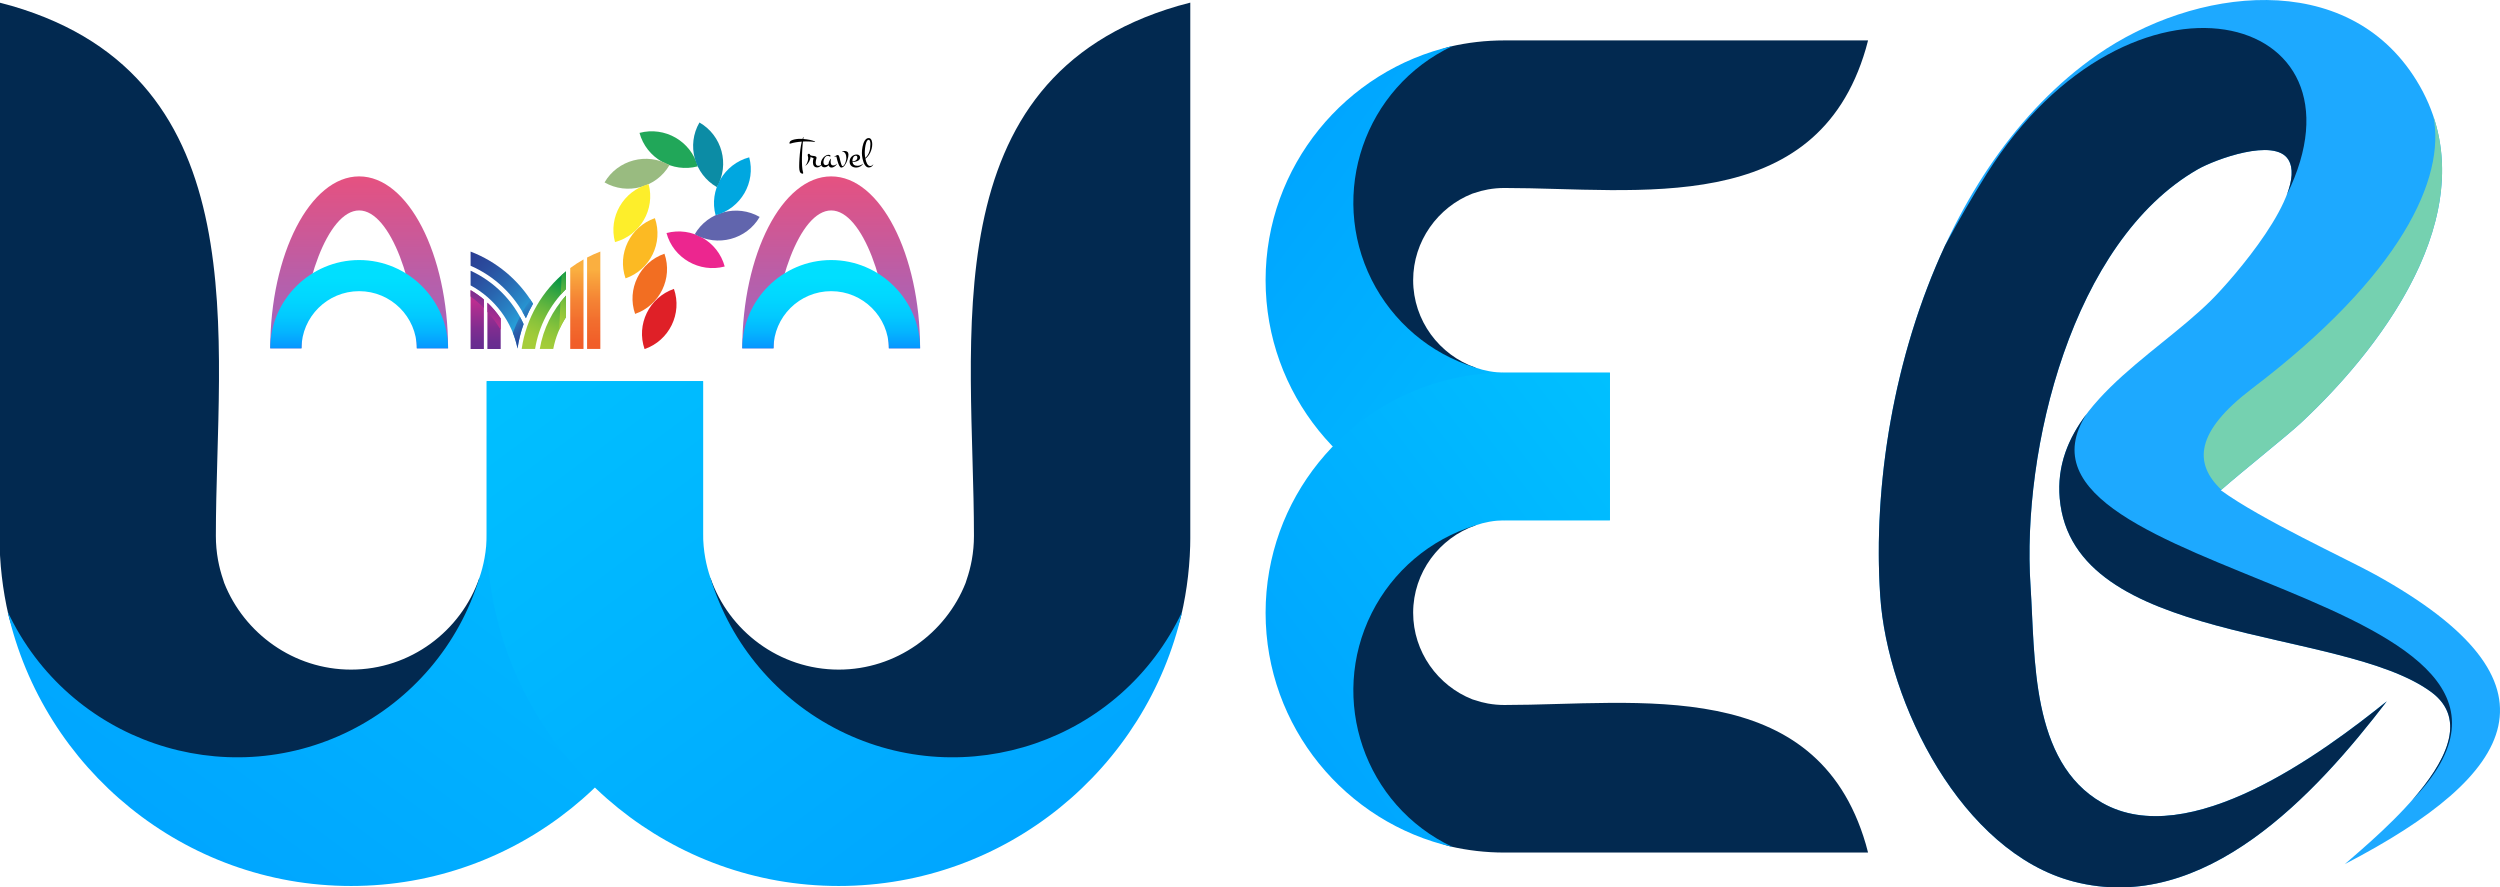 <?xml version="1.0" encoding="UTF-8" standalone="no"?> <svg xmlns:inkscape="http://www.inkscape.org/namespaces/inkscape" xmlns:sodipodi="http://sodipodi.sourceforge.net/DTD/sodipodi-0.dtd" xmlns:xlink="http://www.w3.org/1999/xlink" xmlns="http://www.w3.org/2000/svg" xmlns:svg="http://www.w3.org/2000/svg" width="935.56mm" height="332.1mm" version="1.1" viewBox="0 0 935.56 332.1" id="svg139" sodipodi:docname="7-17ink-17webra.svg" inkscape:version="1.3.2 (091e20e, 2023-11-25, custom)"><defs id="defs94"><linearGradient id="h" x1="256" x2="256" y1="503.05" y2="-98.691" gradientUnits="userSpaceOnUse" xlink:href="#w"></linearGradient><linearGradient id="w" x1="256" x2="256" y1="503.05" y2="-98.691" gradientUnits="userSpaceOnUse"><stop stop-color="#9E67C0" offset="0" id="stop1"></stop><stop stop-color="#B75FAA" offset=".323" id="stop2"></stop><stop stop-color="#F64C71" offset="1" id="stop3"></stop></linearGradient><linearGradient id="g" x1="256" x2="256" y1="515.21" y2="193.01" gradientUnits="userSpaceOnUse" xlink:href="#u"></linearGradient><linearGradient id="u" x1="256" x2="256" y1="515.21" y2="193.01" gradientUnits="userSpaceOnUse"><stop stop-color="#078CFF" offset="0" id="stop4"></stop><stop stop-color="#069CFF" offset=".06" id="stop5"></stop><stop stop-color="#04B5FF" offset=".181" id="stop6"></stop><stop stop-color="#02C9FF" offset=".316" id="stop7"></stop><stop stop-color="#01D6FF" offset=".471" id="stop8"></stop><stop stop-color="#00DFFF" offset=".662" id="stop9"></stop><stop stop-color="#00E1FF" offset="1" id="stop10"></stop></linearGradient><linearGradient id="v" x1="26.207" x2="26.207" y1="260.96" y2="455.36" gradientUnits="userSpaceOnUse"><stop stop-color="#BC2E90" offset="0" id="stop11"></stop><stop stop-color="#A32E90" offset=".213" id="stop12"></stop><stop stop-color="#812D90" offset=".543" id="stop13"></stop><stop stop-color="#6C2D90" offset=".818" id="stop14"></stop><stop stop-color="#652D90" offset="1" id="stop15"></stop></linearGradient><linearGradient id="t" x1="92.546" x2="92.546" y1="260.96" y2="455.36" gradientUnits="userSpaceOnUse"><stop stop-color="#BC2E90" offset="0" id="stop16"></stop><stop stop-color="#A32E90" offset=".213" id="stop17"></stop><stop stop-color="#812D90" offset=".543" id="stop18"></stop><stop stop-color="#6C2D90" offset=".818" id="stop19"></stop><stop stop-color="#652D90" offset="1" id="stop20"></stop></linearGradient><linearGradient id="s" x1="194.06" x2="-108.28" y1="374.53" y2="84.054" gradientUnits="userSpaceOnUse"><stop stop-color="#26A9E0" offset="0" id="stop21"></stop><stop stop-color="#2886C7" offset=".192" id="stop22"></stop><stop stop-color="#2965AF" offset=".42" id="stop23"></stop><stop stop-color="#2A4C9D" offset=".637" id="stop24"></stop><stop stop-color="#2B3D93" offset=".836" id="stop25"></stop><stop stop-color="#2B388F" offset="1" id="stop26"></stop></linearGradient><linearGradient id="r" x1="255.91" x2="-46.425" y1="310.16" y2="19.68" gradientUnits="userSpaceOnUse"><stop stop-color="#26A9E0" offset="0" id="stop27"></stop><stop stop-color="#2886C7" offset=".192" id="stop28"></stop><stop stop-color="#2965AF" offset=".42" id="stop29"></stop><stop stop-color="#2A4C9D" offset=".637" id="stop30"></stop><stop stop-color="#2B3D93" offset=".836" id="stop31"></stop><stop stop-color="#2B388F" offset="1" id="stop32"></stop></linearGradient><linearGradient id="q" x1="293.15" x2="412.74" y1="444.97" y2="190.19" gradientUnits="userSpaceOnUse"><stop stop-color="#A5CD39" offset="0" id="stop33"></stop><stop stop-color="#9DCA3A" offset=".117" id="stop34"></stop><stop stop-color="#88C33B" offset=".294" id="stop35"></stop><stop stop-color="#66B73E" offset=".511" id="stop36"></stop><stop stop-color="#37A641" offset=".755" id="stop37"></stop><stop stop-color="#009345" offset="1" id="stop38"></stop></linearGradient><linearGradient id="p" x1="236.19" x2="355.79" y1="418.24" y2="163.46" gradientUnits="userSpaceOnUse"><stop stop-color="#A5CD39" offset="0" id="stop39"></stop><stop stop-color="#9DCA3A" offset=".117" id="stop40"></stop><stop stop-color="#88C33B" offset=".294" id="stop41"></stop><stop stop-color="#66B73E" offset=".511" id="stop42"></stop><stop stop-color="#37A641" offset=".755" id="stop43"></stop><stop stop-color="#009345" offset="1" id="stop44"></stop></linearGradient><linearGradient id="o" x1="337.2" x2="458.53" y1="337.54" y2="183.28" gradientUnits="userSpaceOnUse"><stop stop-color="#A5CD39" offset="0" id="stop45"></stop><stop stop-color="#9DCA3A" offset=".117" id="stop46"></stop><stop stop-color="#88C33B" offset=".294" id="stop47"></stop><stop stop-color="#66B73E" offset=".511" id="stop48"></stop><stop stop-color="#37A641" offset=".755" id="stop49"></stop><stop stop-color="#009345" offset="1" id="stop50"></stop></linearGradient><linearGradient id="n" x1="281.47" x2="402.8" y1="293.71" y2="139.45" gradientUnits="userSpaceOnUse"><stop stop-color="#A5CD39" offset="0" id="stop51"></stop><stop stop-color="#9DCA3A" offset=".117" id="stop52"></stop><stop stop-color="#88C33B" offset=".294" id="stop53"></stop><stop stop-color="#66B73E" offset=".511" id="stop54"></stop><stop stop-color="#37A641" offset=".755" id="stop55"></stop><stop stop-color="#009345" offset="1" id="stop56"></stop></linearGradient><linearGradient id="m" x1="419.45" x2="419.45" y1="136.17" y2="488.02" gradientUnits="userSpaceOnUse"><stop stop-color="#FAAF40" offset="0" id="stop57"></stop><stop stop-color="#F9A83E" offset=".046" id="stop58"></stop><stop stop-color="#F58635" offset=".315" id="stop59"></stop><stop stop-color="#F26E2E" offset=".572" id="stop60"></stop><stop stop-color="#F15F29" offset=".806" id="stop61"></stop><stop stop-color="#F05A28" offset="1" id="stop62"></stop></linearGradient><linearGradient id="ab" x1="485.87" x2="485.87" y1="136.17" y2="488.02" gradientUnits="userSpaceOnUse"><stop stop-color="#FAAF40" offset="0" id="stop63"></stop><stop stop-color="#F9A83E" offset=".046" id="stop64"></stop><stop stop-color="#F58635" offset=".315" id="stop65"></stop><stop stop-color="#F26E2E" offset=".572" id="stop66"></stop><stop stop-color="#F15F29" offset=".806" id="stop67"></stop><stop stop-color="#F05A28" offset="1" id="stop68"></stop></linearGradient><linearGradient id="aa" x1="130.51" x2="246.64" y1="323.16" y2="442.76" gradientUnits="userSpaceOnUse"><stop stop-color="#26A9E0" offset="0" id="stop69"></stop><stop stop-color="#2886C7" offset=".192" id="stop70"></stop><stop stop-color="#2965AF" offset=".42" id="stop71"></stop><stop stop-color="#2A4C9D" offset=".637" id="stop72"></stop><stop stop-color="#2B3D93" offset=".836" id="stop73"></stop><stop stop-color="#2B388F" offset="1" id="stop74"></stop></linearGradient><linearGradient id="z" x1="196.72" x2="312.85" y1="258.88" y2="378.47" gradientUnits="userSpaceOnUse"><stop stop-color="#26A9E0" offset="0" id="stop75"></stop><stop stop-color="#2886C7" offset=".192" id="stop76"></stop><stop stop-color="#2965AF" offset=".42" id="stop77"></stop><stop stop-color="#2A4C9D" offset=".637" id="stop78"></stop><stop stop-color="#2B3D93" offset=".836" id="stop79"></stop><stop stop-color="#2B388F" offset="1" id="stop80"></stop></linearGradient><linearGradient id="y" x1="-.229" x2="56.967" y1="325.18" y2="165.72" gradientUnits="userSpaceOnUse"><stop stop-color="#BC2E90" offset="0" id="stop81"></stop><stop stop-color="#A32E90" offset=".213" id="stop82"></stop><stop stop-color="#812D90" offset=".543" id="stop83"></stop><stop stop-color="#6C2D90" offset=".818" id="stop84"></stop><stop stop-color="#652D90" offset="1" id="stop85"></stop></linearGradient><linearGradient id="x" x1="80.137" x2="137.33" y1="354.01" y2="194.55" gradientUnits="userSpaceOnUse"><stop stop-color="#BC2E90" offset="0" id="stop86"></stop><stop stop-color="#A32E90" offset=".213" id="stop87"></stop><stop stop-color="#812D90" offset=".543" id="stop88"></stop><stop stop-color="#6C2D90" offset=".818" id="stop89"></stop><stop stop-color="#652D90" offset="1" id="stop90"></stop></linearGradient><clipPath id="i"><use xlink:href="#a" id="use90"></use></clipPath><linearGradient id="ac" x1="-3605.4" x2="3845.7" y1="8987.3" y2="-1025.7" gradientUnits="userSpaceOnUse"><stop stop-color="#00f" offset="0" id="stop91"></stop><stop stop-color="#0ff" offset="1" id="stop92"></stop></linearGradient><clipPath id="j"><use xlink:href="#d" id="use92"></use></clipPath><clipPath id="l"><use xlink:href="#c" id="use93"></use></clipPath><linearGradient id="ad" x1="7605.5" x2="154.21" y1="8987.2" y2="-1025.7" gradientUnits="userSpaceOnUse"><stop stop-color="#00f" offset="0" id="stop93"></stop><stop stop-color="#0ff" offset="1" id="stop94"></stop></linearGradient><clipPath id="k"><use xlink:href="#b" id="use94"></use></clipPath><path id="a" d="m1377.3 2332.2c-148.96 7.795-249.1-27.222-364.6-115.57-31.958-55.489-100.52-127.05-115.36-191.07-11.145-48.023-17.045-98.14-17.045-149.48l6e-3 -1002.8 23.275 6.237c467.9 136.59 383.62 629.28 383.62 996.55 0 15.443 1.394 30.582 4.03 45.297 2.33 12.78 5.595 25.272 9.78 37.385l1.855 5.84c37.504 94.988 130.9 163 238.59 163.02 111.38-0.023 206.73-72.463 241.26-172.54 87.618 192.57-218.37 367.18-405.41 377.12"></path><path id="d" d="m1540.5 2242c-237.79 119.26-530.06 20.423-644.69-223.04 66.878 294.68 331.09 515.53 645.63 515.53 313.47 0 576.94-219.34 644.93-512.52 11.151-48.047 17.037-98.092 17.037-149.46v-287.43h-406.88v287.43c0 15.45-1.394 30.587-4.059 45.288-2.309 12.798-5.593 25.262-9.755 37.328-38.542 126.38-127.28 229.22-242.22 286.86"></path><path id="c" d="m2622.7 2332.2c148.96 7.795 249.1-27.222 364.6-115.57 31.956-55.489 100.52-127.05 115.36-191.07 11.145-48.023 17.045-98.14 17.045-149.48v-1002.8l-23.277 6.237c-467.9 136.59-383.62 629.28-383.62 996.55 0 15.443-1.394 30.582-4.03 45.297-2.328 12.78-5.593 25.272-9.778 37.385l-1.858 5.84c-37.502 94.988-130.9 163-238.59 163.02-111.38-0.023-206.72-72.463-241.26-172.54-87.617 192.57 218.37 367.18 405.41 377.12"></path><path id="b" d="m2459.5 2242c237.79 119.26 530.06 20.423 644.69-223.04-66.878 294.68-331.09 515.53-645.63 515.53-313.46 0-576.94-219.34-644.93-512.52-11.147-48.047-17.035-98.092-17.035-149.46v-287.43h406.88v287.43c0 15.45 1.394 30.587 4.059 45.288 2.309 12.798 5.593 25.262 9.758 37.328 38.541 126.38 127.27 229.22 242.21 286.86"></path><linearGradient id="f" x1="-3605.4" x2="3845.7" y1="8987.3" y2="-1025.7" gradientUnits="userSpaceOnUse" xlink:href="#ac"></linearGradient><linearGradient id="e" x1="7605.5" x2="154.21" y1="8987.2" y2="-1025.7" gradientUnits="userSpaceOnUse" xlink:href="#ad"></linearGradient><linearGradient inkscape:collect="always" xlink:href="#w" id="linearGradient139" gradientUnits="userSpaceOnUse" x1="256" y1="503.05" x2="256" y2="-98.691"></linearGradient><linearGradient inkscape:collect="always" xlink:href="#u" id="linearGradient140" gradientUnits="userSpaceOnUse" x1="256" y1="515.21" x2="256" y2="193.01"></linearGradient><linearGradient inkscape:collect="always" xlink:href="#ac" id="linearGradient141" gradientUnits="userSpaceOnUse" x1="-3605.4" y1="8987.3" x2="3845.7" y2="-1025.7"></linearGradient><linearGradient inkscape:collect="always" xlink:href="#ad" id="linearGradient142" gradientUnits="userSpaceOnUse" x1="7605.5" y1="8987.2" x2="154.21" y2="-1025.7"></linearGradient></defs><g clip-rule="evenodd" fill-rule="evenodd" stroke-width="0.205" id="g97" transform="translate(801.51,-52.617)"><path d="m 75.95,376.02 c 13.281,-11.613 56.345,-46.854 32.308,-64.489 -33.711,-24.734 -134.12,-17.38 -138.97,-72.389 -2.983,-33.866 34.739,-52.506 56.473,-73.958 8.375,-8.265 36.518,-40.694 29.082,-52.821 -5.127,-8.364 -27.518,-0.044 -33.877,3.596 -47.075,26.944 -66.003,104.98 -62.611,155.95 1.768,26.601 -0.116,65.782 26.783,81.123 32.413,18.491 82.742,-18.844 106.53,-37.971 -26.446,34.507 -68.146,80.217 -117.19,67.444 -41.832,-10.895 -69.698,-66.748 -72.373,-106.86 -4.685,-70.372 21.187,-160.74 81.212,-202.51 36.148,-25.153 93.399,-32.766 119.52,9.657 27.761,45.086 -10.696,97.686 -43.296,128.09 -5.044,4.702 -21.402,17.679 -29.971,25.192 15.265,11.088 47.219,25.728 57.815,31.584 73.036,40.412 53.517,74.616 -11.436,108.35 z" fill="#1da9ff" id="path94"></path><path d="m 54.277,125.5 c 34.015,-68.997 -58.445,-93.145 -112.24,-7.922 -5.304,8.403 -10.558,17.458 -15.679,26.966 -19.165,41.296 -27.004,89.67 -24.242,131.11 2.668,40.114 30.54,95.968 72.373,106.86 49.042,12.773 90.742,-32.938 117.19,-67.444 -23.783,19.126 -74.107,56.462 -106.53,37.971 -26.899,-15.347 -25.01,-54.522 -26.783,-81.123 -3.392,-50.97 15.535,-129.01 62.61,-155.95 6.359,-3.641 28.75,-11.961 33.877,-3.596 1.978,3.221 1.442,7.878 -0.569,13.132 z" fill="#022950" id="path95"></path><path d="m 109.1,96.052 c 4.696,23.176 -11.928,59.5 -67.82,101.96 -21.436,16.281 -21.866,28.104 -11.497,37.888 8.624,-7.541 24.761,-20.347 29.766,-25.01 29.452,-27.463 63.677,-73.047 49.55,-114.83 z" fill="#75d1b0" id="path96"></path><path d="M 101.01,352.23 C 176.913,273.383 -60.57,269.195 -20.6,207.45 c -6.922,9.138 -11.198,19.419 -10.116,31.706 4.845,55.009 105.25,47.655 138.97,72.389 14.033,10.298 5.193,26.601 -7.243,40.694 z" fill="#022950" id="path97"></path></g><g id="g1"><g transform="matrix(0.628,0,0,0.625,-642.49,-99.063)" id="g128"><g transform="matrix(0.207,0,0,0.207,1184.1,262.54)" id="g99"><path d="m 90,505 c 0.3,-176 74.5,-398.9 166,-398.9 91.5,0 165.7,222.9 166,398.9 h 90 C 511.7,233 397.2,7.6 256,7.6 114.8,7.6 0.3,233 0,505 Z" fill="url(#h)" id="path98" style="fill:url(#linearGradient139)"></path><path d="m 90,505 c 0.3,-91 74.5,-165.4 166,-165.4 91.5,0 165.7,74.4 166,165.4 h 90 C 511.7,366 397.2,249.6 256,249.6 114.8,249.6 0.3,366 0,505 Z" fill="url(#g)" id="path99" style="fill:url(#linearGradient140)"></path></g><g transform="matrix(0.151,0,0,0.151,1303.5,299.62)" id="g113"><path d="M 52.4,253 V 449.2 H 0 V 215.9 c 18.4,10.8 36.2,23.3 52.4,37.1 z" fill="url(#v)" id="path100" style="fill:url(#v)"></path><path d="M 118.8,328.4 V 449.2 H 66.3 V 265.7 c 19.8,18.7 37.6,39.9 52.5,62.7 z" fill="url(#t)" id="path101" style="fill:url(#t)"></path><path d="M 0,138.9 V 197 c 95.8,52.2 164.3,144.2 185.2,250.5 4.8,-33.5 12.9,-65.8 24,-96.9 C 167.9,257.6 93,181.8 0,138.9 Z" fill="url(#s)" id="path102" style="fill:url(#s)"></path><path d="m 0,63 v 56.2 c 95.1,41.6 172.5,115.6 218.2,208 8.2,-19.7 17.7,-39 28.2,-57.3 C 190,175.9 102.9,102.6 0,63 Z" fill="url(#r)" id="path103" style="fill:url(#r)"></path><path d="m 376.5,237.7 v 85.2 c -24.3,37.9 -41.6,80.6 -50.3,126.2 H 273 c 13.5,-80.6 50.5,-153.3 103.5,-211.4 z" fill="url(#q)" id="path104" style="fill:url(#q)"></path><path d="m 376.5,141.4 v 70.1 c -63.3,63.4 -107.2,145.8 -122,237.6 H 201.6 C 219.2,325.9 283.8,217.3 376.5,141.4 Z" fill="url(#p)" id="path105" style="fill:url(#p)"></path><path d="m 376.5,237.7 v 85.2 c -10.2,16.1 -19.3,33 -27,50.7 l 5.1,-109.8 c 6.9,-9.1 14.2,-17.8 21.9,-26.1 z" fill="url(#o)" id="path106" style="fill:url(#o)"></path><path d="m 376.5,141.5 v 69.9 c -7,7.1 -13.9,14.5 -20.5,22.1 l 3.4,-77.5 c 5.7,-5 11.4,-9.7 17.1,-14.5 z" fill="url(#n)" id="path107" style="fill:url(#n)"></path><path d="m 393.2,449.1 h 52.4 v -355 c -18.3,10.4 -35.6,21.8 -52.4,34.2 z" fill="url(#m)" id="path108" style="fill:url(#m)"></path><path d="M 459.7,86.6 V 449.1 H 512 V 62.9 c -18,6.9 -35.3,14.8 -52.3,23.7 z" fill="url(#ab)" id="path109" style="fill:url(#ab)"></path><path d="m 185.2,447.5 c 4.8,-33.5 12.9,-65.8 24,-96.9 -4.5,-10.1 -9.4,-19.9 -14.7,-29.5 -9.7,19.1 -19,40.2 -27.7,63.9 8,20 14.2,40.9 18.4,62.5 z" fill="url(#aa)" id="path110" style="fill:url(#aa)"></path><path d="m 204.6,302 c 4.8,8.3 9.4,16.6 13.6,25.2 8.2,-19.7 17.7,-39 28.2,-57.3 -3.6,-5.9 -7.3,-11.7 -11.1,-17.5 -10.2,14.9 -20.6,31.2 -30.7,49.6 z" fill="url(#z)" id="path111" style="fill:url(#z)"></path><path d="m 0,215.9 v 25.2 C 19.2,255 36.7,270.7 52.4,287 V 253 C 36.2,239.2 18.4,226.7 0,215.9 Z" fill="url(#y)" id="path112" style="fill:url(#y)"></path><path d="M 118.8,328.4 C 104,305.6 86.2,284.4 66.4,265.7 v 36.4 c 21.7,24.4 39.4,49.3 52.4,71 z" fill="url(#x)" id="path113" style="fill:url(#x)"></path></g><g transform="matrix(0.265,0,0,0.265,1361.7,231.84)" clip-rule="evenodd" fill-rule="evenodd" id="g123"><path d="M 160.2,23.5 C 217,8.3 275.9,42.3 291.1,99.1 234.4,114.3 175.5,80.3 160.2,23.5 Z" fill="#21a759" id="path114"></path><path d="m 220.9,249.8 c 56.8,-15.2 115.7,18.8 130.9,75.6 C 295,340.5 236.1,306.5 220.9,249.8 Z" fill="#ec268f" id="path115"></path><path d="m 81.6,135.4 c 29.4,-50.9 95.1,-68.5 146,-39.1 -29.4,50.9 -95.1,68.5 -146,39.1 z" fill="#99bb80" id="path116"></path><path d="m 284.4,252.5 c 29.4,-50.9 95.1,-68.5 146,-39.1 -29.4,50.9 -95.1,68.5 -146,39.1 z" fill="#6165ad" id="path117"></path><path d="M 105.1,270.2 C 89.9,213.4 123.9,154.5 180.7,139.3 195.9,196.1 161.9,255 105.1,270.2 Z" fill="#fdee2b" id="path118"></path><path d="M 331.3,209.6 C 316.1,152.8 350.1,93.9 406.9,78.7 422.1,135.4 388.1,194.3 331.3,209.6 Z" fill="#00a7e0" id="path119"></path><path d="M 334.1,146 C 283.2,116.6 265.6,50.9 295,0 c 50.9,29.4 68.5,95.1 39.1,146 z" fill="#0c8ca5" id="path120"></path><path d="m 128.8,352.2 c -19.2,-55.5 10.4,-116.7 66,-136 19.2,55.6 -10.5,116.8 -66,136 z" fill="#fcba23" id="path121"></path><path d="m 150.3,432.5 c -19.2,-55.5 10.4,-116.7 66,-136 19.2,55.5 -10.5,116.7 -66,136 z" fill="#f26e22" id="path122"></path><path d="m 171.6,512 c -19.2,-55.5 10.4,-116.7 66,-136 19.2,55.6 -10.5,116.8 -66,136 z" fill="#df2027" id="path123"></path></g><g transform="translate(1146.8,287.39)" id="g127"><path d="m 354.9,-46.794 0.223,0.099 c -0.034,0.115 -0.065,0.261 -0.094,0.438 -0.029,0.177 -0.059,0.373 -0.091,0.587 0.601,0.049 1.224,0.115 1.871,0.197 0.648,0.083 1.281,0.187 1.899,0.314 0.618,0.128 1.209,0.277 1.775,0.446 0.564,0.169 1.073,0.36 1.526,0.575 l -0.099,0.235 c -0.906,-0.115 -1.811,-0.195 -2.714,-0.24 -0.903,-0.046 -1.803,-0.068 -2.701,-0.068 -0.289,0 -0.579,0.008 -0.871,0.025 -0.294,0.017 -0.588,0.033 -0.883,0.048 -0.066,0.611 -0.132,1.289 -0.2,2.035 -0.066,0.744 -0.125,1.529 -0.177,2.354 -0.054,0.824 -0.1,1.674 -0.137,2.552 -0.037,0.878 -0.064,1.755 -0.081,2.633 -0.017,0.878 -0.019,1.739 -0.005,2.585 0.012,0.844 0.042,1.647 0.091,2.41 0.051,0.761 0.121,1.467 0.21,2.119 0.091,0.651 0.207,1.216 0.347,1.694 0.017,0.074 0.04,0.15 0.068,0.228 0.029,0.079 0.043,0.156 0.043,0.23 0,0.132 -0.033,0.236 -0.099,0.314 -0.066,0.079 -0.169,0.119 -0.309,0.119 -0.181,0 -0.359,-0.05 -0.537,-0.149 -0.177,-0.1 -0.336,-0.194 -0.476,-0.284 -0.248,-0.165 -0.438,-0.429 -0.57,-0.792 -0.132,-0.363 -0.226,-0.754 -0.284,-1.175 -0.059,-0.42 -0.092,-0.832 -0.099,-1.235 -0.008,-0.403 -0.013,-0.737 -0.013,-1 0,-0.628 0.014,-1.321 0.043,-2.078 0.029,-0.758 0.07,-1.555 0.124,-2.392 0.052,-0.835 0.12,-1.696 0.203,-2.582 0.083,-0.886 0.181,-1.764 0.296,-2.633 0.116,-0.869 0.246,-1.72 0.39,-2.552 0.145,-0.834 0.308,-1.617 0.489,-2.349 -0.609,0.041 -1.217,0.096 -1.823,0.167 -0.606,0.069 -1.195,0.154 -1.767,0.253 -0.574,0.098 -1.122,0.207 -1.645,0.327 -0.523,0.12 -1.008,0.254 -1.453,0.403 -0.098,0.049 -0.205,0.073 -0.322,0.073 -0.238,0 -0.357,-0.119 -0.357,-0.357 0,-0.165 0.045,-0.335 0.137,-0.509 0.089,-0.172 0.18,-0.324 0.271,-0.456 0.14,-0.197 0.348,-0.373 0.625,-0.527 0.275,-0.152 0.592,-0.288 0.952,-0.408 0.358,-0.12 0.737,-0.219 1.137,-0.296 0.4,-0.078 0.789,-0.143 1.167,-0.197 0.38,-0.054 0.737,-0.091 1.071,-0.111 0.332,-0.02 0.606,-0.03 0.82,-0.03 0.248,0 0.508,0.006 0.78,0.018 0.272,0.012 0.552,0.026 0.84,0.043 0.132,-0.412 0.267,-0.778 0.408,-1.099 z m 11.199,15.956 0.111,0.051 c -0.149,0.329 -0.336,0.625 -0.562,0.889 -0.228,0.265 -0.473,0.489 -0.737,0.673 -0.263,0.186 -0.535,0.33 -0.815,0.433 -0.28,0.103 -0.548,0.154 -0.802,0.154 -0.479,0 -0.883,-0.082 -1.213,-0.246 -0.329,-0.165 -0.597,-0.388 -0.802,-0.668 -0.206,-0.28 -0.354,-0.61 -0.446,-0.99 -0.091,-0.378 -0.137,-0.781 -0.137,-1.21 0,-0.329 0.025,-0.671 0.073,-1.025 0.051,-0.354 0.121,-0.697 0.21,-1.028 0.017,-0.049 0.034,-0.108 0.051,-0.177 0.017,-0.071 0.025,-0.131 0.025,-0.18 0,-0.042 -0.025,-0.075 -0.076,-0.099 -0.14,-0.051 -0.288,-0.098 -0.443,-0.142 -0.157,-0.046 -0.311,-0.098 -0.463,-0.157 -0.154,-0.057 -0.298,-0.123 -0.433,-0.197 -0.137,-0.074 -0.254,-0.169 -0.352,-0.284 -0.008,0.494 -0.091,0.995 -0.248,1.501 -0.157,0.508 -0.365,0.995 -0.625,1.461 -0.26,0.464 -0.563,0.899 -0.909,1.304 -0.346,0.403 -0.712,0.754 -1.099,1.051 l -0.124,-0.124 c 0.24,-0.263 0.458,-0.576 0.656,-0.939 0.197,-0.363 0.366,-0.742 0.506,-1.137 0.14,-0.397 0.249,-0.797 0.327,-1.2 0.079,-0.403 0.119,-0.782 0.119,-1.137 0,-0.182 -0.017,-0.354 -0.051,-0.514 -0.032,-0.16 -0.067,-0.315 -0.104,-0.463 -0.037,-0.149 -0.073,-0.291 -0.106,-0.428 -0.032,-0.135 -0.048,-0.273 -0.048,-0.413 0,-0.231 0.074,-0.413 0.223,-0.544 0.147,-0.132 0.336,-0.197 0.567,-0.197 0.123,0 0.219,0.035 0.286,0.104 0.066,0.071 0.123,0.156 0.172,0.256 0.049,0.098 0.106,0.201 0.172,0.309 0.066,0.106 0.161,0.197 0.286,0.271 0.155,0.091 0.353,0.157 0.592,0.197 0.24,0.042 0.491,0.079 0.754,0.111 0.263,0.034 0.527,0.067 0.79,0.099 0.265,0.034 0.502,0.089 0.711,0.167 0.211,0.078 0.382,0.185 0.514,0.321 0.132,0.137 0.197,0.32 0.197,0.549 0,0.116 -0.01,0.23 -0.03,0.342 -0.022,0.111 -0.053,0.216 -0.094,0.314 -0.1,0.346 -0.184,0.699 -0.253,1.058 -0.071,0.358 -0.106,0.714 -0.106,1.068 0,0.305 0.023,0.584 0.068,0.835 0.045,0.25 0.13,0.466 0.253,0.648 0.125,0.181 0.29,0.321 0.496,0.42 0.206,0.1 0.469,0.149 0.79,0.149 0.462,0 0.867,-0.114 1.213,-0.342 0.346,-0.226 0.651,-0.525 0.914,-0.896 z m 5.081,-4.66 c 0,0.091 -0.033,0.172 -0.099,0.243 -0.066,0.069 -0.144,0.104 -0.235,0.104 -0.074,0 -0.153,-0.023 -0.235,-0.068 -0.083,-0.046 -0.176,-0.097 -0.278,-0.154 -0.103,-0.057 -0.222,-0.109 -0.357,-0.154 -0.137,-0.046 -0.291,-0.068 -0.463,-0.068 -0.405,0 -0.766,0.126 -1.083,0.377 -0.317,0.251 -0.585,0.563 -0.802,0.934 -0.218,0.371 -0.385,0.767 -0.501,1.187 -0.115,0.42 -0.172,0.799 -0.172,1.137 0,0.238 0.02,0.471 0.061,0.699 0.042,0.226 0.115,0.432 0.218,0.618 0.103,0.186 0.245,0.334 0.425,0.446 0.182,0.111 0.413,0.167 0.694,0.167 0.295,0 0.58,-0.056 0.853,-0.167 0.272,-0.111 0.527,-0.258 0.765,-0.44 0.008,-0.263 0.052,-0.541 0.132,-0.833 0.078,-0.294 0.178,-0.582 0.301,-0.866 0.123,-0.284 0.266,-0.554 0.428,-0.81 0.16,-0.255 0.327,-0.481 0.499,-0.678 l 0.162,0.099 c -0.091,0.28 -0.157,0.568 -0.197,0.863 -0.042,0.297 -0.063,0.59 -0.063,0.878 0,0.297 0.025,0.577 0.076,0.84 0.049,0.263 0.135,0.492 0.258,0.686 0.123,0.194 0.292,0.347 0.506,0.458 0.214,0.111 0.491,0.167 0.83,0.167 0.412,0 0.791,-0.095 1.137,-0.286 0.346,-0.189 0.651,-0.428 0.914,-0.716 l 0.099,0.051 c -0.149,0.289 -0.342,0.565 -0.58,0.828 -0.24,0.263 -0.505,0.5 -0.797,0.711 -0.294,0.209 -0.605,0.376 -0.934,0.499 -0.329,0.125 -0.655,0.187 -0.977,0.187 -0.452,0 -0.823,-0.13 -1.111,-0.39 -0.289,-0.26 -0.487,-0.587 -0.595,-0.982 -0.346,0.346 -0.731,0.636 -1.154,0.871 -0.425,0.235 -0.873,0.352 -1.342,0.352 -0.346,0 -0.653,-0.064 -0.921,-0.192 -0.267,-0.127 -0.491,-0.297 -0.673,-0.511 -0.181,-0.214 -0.318,-0.468 -0.413,-0.762 -0.095,-0.292 -0.142,-0.598 -0.142,-0.919 0,-0.371 0.059,-0.753 0.177,-1.144 0.12,-0.392 0.285,-0.777 0.496,-1.157 0.209,-0.378 0.458,-0.736 0.747,-1.073 0.289,-0.339 0.604,-0.636 0.947,-0.891 0.341,-0.255 0.701,-0.457 1.081,-0.605 0.378,-0.149 0.765,-0.223 1.162,-0.223 0.091,0 0.203,0.01 0.334,0.03 0.132,0.02 0.259,0.056 0.382,0.106 0.123,0.049 0.229,0.119 0.316,0.21 0.086,0.089 0.129,0.204 0.129,0.344 z m 10.691,-0.84 c 0,0.42 -0.051,0.903 -0.154,1.448 -0.103,0.543 -0.249,1.104 -0.438,1.681 -0.189,0.577 -0.413,1.143 -0.673,1.699 -0.26,0.557 -0.548,1.053 -0.866,1.488 -0.317,0.437 -0.657,0.79 -1.02,1.058 -0.363,0.268 -0.738,0.403 -1.124,0.403 -0.24,0 -0.462,-0.111 -0.668,-0.334 -0.206,-0.223 -0.389,-0.487 -0.549,-0.792 -0.16,-0.304 -0.299,-0.613 -0.415,-0.927 -0.115,-0.312 -0.205,-0.555 -0.271,-0.729 -0.174,-0.494 -0.327,-0.989 -0.458,-1.483 -0.132,-0.494 -0.255,-0.997 -0.37,-1.509 -0.008,-0.032 -0.021,-0.095 -0.038,-0.19 -0.017,-0.095 -0.04,-0.192 -0.068,-0.291 -0.029,-0.1 -0.062,-0.188 -0.099,-0.266 -0.037,-0.078 -0.072,-0.116 -0.104,-0.116 -0.074,0 -0.159,0.012 -0.253,0.035 -0.095,0.025 -0.187,0.057 -0.278,0.094 -0.091,0.037 -0.18,0.076 -0.266,0.116 -0.086,0.042 -0.159,0.079 -0.218,0.111 l -0.099,-0.124 c 0.1,-0.098 0.235,-0.213 0.408,-0.344 0.174,-0.132 0.355,-0.253 0.544,-0.365 0.191,-0.111 0.385,-0.207 0.582,-0.286 0.197,-0.078 0.37,-0.116 0.519,-0.116 0.197,0 0.365,0.084 0.501,0.253 0.135,0.169 0.254,0.396 0.357,0.681 0.103,0.284 0.198,0.619 0.286,1.008 0.086,0.386 0.178,0.794 0.276,1.223 0.017,0.066 0.05,0.197 0.099,0.395 0.051,0.197 0.113,0.426 0.187,0.686 0.074,0.26 0.154,0.534 0.24,0.823 0.086,0.289 0.176,0.55 0.271,0.785 0.096,0.235 0.189,0.43 0.278,0.587 0.091,0.157 0.178,0.235 0.261,0.235 0.23,0 0.446,-0.084 0.648,-0.253 0.203,-0.17 0.392,-0.396 0.57,-0.676 0.177,-0.28 0.336,-0.595 0.476,-0.944 0.14,-0.351 0.259,-0.707 0.357,-1.068 0.1,-0.363 0.176,-0.714 0.23,-1.053 0.052,-0.338 0.079,-0.634 0.079,-0.889 0,-0.478 -0.049,-0.954 -0.147,-1.428 -0.1,-0.474 -0.254,-0.894 -0.463,-1.261 -0.211,-0.366 -0.479,-0.652 -0.805,-0.858 -0.326,-0.208 -0.711,-0.278 -1.154,-0.21 l -0.038,-0.111 c 0.255,-0.108 0.515,-0.191 0.78,-0.248 0.263,-0.057 0.527,-0.086 0.79,-0.086 0.709,0 1.269,0.177 1.681,0.532 0.412,0.354 0.618,0.894 0.618,1.618 z m 8.653,5.501 0.099,0.051 c -0.214,0.312 -0.472,0.604 -0.772,0.876 -0.3,0.273 -0.63,0.509 -0.987,0.706 -0.359,0.197 -0.735,0.354 -1.127,0.468 -0.392,0.116 -0.785,0.175 -1.18,0.175 -0.56,0 -1.083,-0.073 -1.569,-0.218 -0.486,-0.143 -0.91,-0.364 -1.273,-0.661 -0.363,-0.297 -0.647,-0.67 -0.853,-1.119 -0.206,-0.449 -0.309,-0.974 -0.309,-1.575 0,-0.594 0.109,-1.148 0.327,-1.663 0.219,-0.515 0.521,-0.964 0.904,-1.347 0.383,-0.383 0.834,-0.686 1.352,-0.909 0.52,-0.223 1.077,-0.334 1.671,-0.334 0.28,0 0.542,0.039 0.785,0.116 0.243,0.079 0.455,0.195 0.635,0.347 0.182,0.152 0.325,0.339 0.428,0.562 0.103,0.223 0.154,0.478 0.154,0.767 0,0.346 -0.07,0.651 -0.21,0.914 -0.14,0.263 -0.326,0.494 -0.557,0.694 -0.231,0.197 -0.493,0.362 -0.785,0.494 -0.294,0.132 -0.599,0.239 -0.916,0.321 -0.317,0.083 -0.63,0.143 -0.939,0.18 -0.309,0.037 -0.591,0.056 -0.846,0.056 h -0.296 c 0.106,0.749 0.403,1.321 0.889,1.716 0.486,0.397 1.158,0.595 2.015,0.595 0.611,0 1.207,-0.107 1.787,-0.322 0.581,-0.214 1.105,-0.511 1.575,-0.891 z m -6.303,-1.754 v 0.284 h 0.309 c 0.297,0 0.602,-0.047 0.914,-0.142 0.314,-0.095 0.597,-0.235 0.848,-0.42 0.251,-0.186 0.46,-0.414 0.625,-0.686 0.164,-0.272 0.246,-0.581 0.246,-0.927 0,-0.338 -0.072,-0.618 -0.215,-0.84 -0.145,-0.223 -0.395,-0.334 -0.749,-0.334 -0.363,0 -0.669,0.109 -0.919,0.327 -0.251,0.219 -0.456,0.488 -0.613,0.805 -0.157,0.317 -0.27,0.651 -0.339,1 -0.071,0.351 -0.106,0.662 -0.106,0.934 z m 12.361,2.162 0.111,0.051 c -0.265,0.543 -0.636,0.974 -1.114,1.291 -0.478,0.317 -1.021,0.476 -1.63,0.476 -0.503,0 -0.952,-0.153 -1.347,-0.458 -0.397,-0.304 -0.745,-0.703 -1.046,-1.197 -0.3,-0.494 -0.556,-1.053 -0.767,-1.676 -0.209,-0.621 -0.382,-1.253 -0.519,-1.896 -0.135,-0.643 -0.234,-1.263 -0.296,-1.861 -0.062,-0.597 -0.094,-1.119 -0.094,-1.565 0,-0.543 0.029,-1.141 0.086,-1.792 0.059,-0.651 0.154,-1.309 0.286,-1.972 0.132,-0.663 0.302,-1.308 0.511,-1.934 0.211,-0.626 0.467,-1.181 0.767,-1.663 0.3,-0.481 0.649,-0.868 1.046,-1.162 0.395,-0.292 0.848,-0.438 1.359,-0.438 0.437,0 0.792,0.127 1.063,0.382 0.272,0.257 0.486,0.572 0.643,0.947 0.155,0.375 0.26,0.772 0.314,1.192 0.054,0.42 0.081,0.796 0.081,1.127 0,0.889 -0.105,1.764 -0.316,2.625 -0.209,0.861 -0.497,1.673 -0.863,2.435 -0.368,0.763 -0.799,1.455 -1.294,2.076 -0.494,0.623 -1.025,1.144 -1.592,1.565 0.115,0.552 0.252,1.089 0.413,1.613 0.16,0.523 0.356,0.989 0.587,1.397 0.231,0.408 0.497,0.738 0.797,0.99 0.3,0.251 0.645,0.377 1.033,0.377 0.386,0 0.72,-0.078 1,-0.235 0.28,-0.157 0.54,-0.388 0.78,-0.694 z m -4.982,-7.577 c -0.008,0.182 -0.01,0.405 -0.005,0.668 0.003,0.263 0.015,0.554 0.035,0.871 0.02,0.317 0.051,0.657 0.094,1.02 0.041,0.363 0.094,0.733 0.159,1.111 0.552,-0.494 1.022,-1.042 1.41,-1.643 0.386,-0.601 0.704,-1.25 0.952,-1.947 0.246,-0.697 0.425,-1.43 0.537,-2.2 0.111,-0.771 0.167,-1.573 0.167,-2.405 0,-0.106 -0.002,-0.246 -0.005,-0.42 -0.005,-0.172 -0.019,-0.358 -0.043,-0.557 -0.025,-0.197 -0.061,-0.395 -0.106,-0.592 -0.045,-0.197 -0.107,-0.376 -0.185,-0.537 -0.078,-0.162 -0.176,-0.294 -0.296,-0.397 -0.12,-0.103 -0.262,-0.154 -0.428,-0.154 -0.312,0 -0.586,0.154 -0.82,0.463 -0.236,0.309 -0.439,0.703 -0.608,1.182 -0.169,0.478 -0.309,1.005 -0.42,1.582 -0.111,0.576 -0.2,1.129 -0.266,1.661 -0.066,0.532 -0.111,1.008 -0.134,1.428 -0.025,0.42 -0.038,0.709 -0.038,0.866 z" stroke-width="0.253" id="path124"></path><g transform="matrix(0.207,0,0,0.207,318.58,-24.849)" id="g126"><path d="m 90,505 c 0.3,-176 74.5,-398.9 166,-398.9 91.5,0 165.7,222.9 166,398.9 h 90 C 511.7,233 397.2,7.6 256,7.6 114.8,7.6 0.3,233 0,505 Z" fill="url(#h)" id="path125" style="fill:url(#h)"></path><path d="m 90,505 c 0.3,-91 74.5,-165.4 166,-165.4 91.5,0 165.7,74.4 166,165.4 h 90 C 511.7,366 397.2,249.6 256,249.6 114.8,249.6 0.3,366 0,505 Z" fill="url(#g)" id="path126" style="fill:url(#g)"></path></g></g></g><g transform="translate(772.639,-429.017)" id="g133"><g transform="matrix(0.199,0,0,0.199,-948.01,256.21)" fill="#022950" id="g129"><clipPath id="clipPath128"><use xlink:href="#a" id="use128"></use></clipPath><rect x="880.33" y="873.34" width="990.03" height="1466.7" clip-path="url(#i)" fill="#022950" id="rect128"></rect></g><g transform="matrix(0.199,0,0,0.199,-948.01,256.21)" id="g130"><clipPath id="clipPath129"><use xlink:href="#d" id="use129"></use></clipPath><rect x="895.84" y="1585.1" width="1307.6" height="949.41" clip-path="url(#j)" fill="url(#f)" id="rect129" style="fill:url(#linearGradient141)"></rect></g><g transform="matrix(0.199,0,0,0.199,-948.01,256.21)" fill="#022950" id="g131"><clipPath id="clipPath130"><use xlink:href="#c" id="use130"></use></clipPath><rect x="2129.6" y="873.34" width="990.03" height="1466.7" clip-path="url(#l)" fill="#022950" id="rect130"></rect></g><g transform="matrix(0.199,0,0,0.199,-948.01,256.21)" id="g132"><clipPath id="clipPath131"><use xlink:href="#b" id="use131"></use></clipPath><rect x="1796.6" y="1585.1" width="1307.6" height="949.41" clip-path="url(#k)" fill="url(#e)" id="rect131" style="fill:url(#linearGradient142)"></rect></g></g></g><g transform="matrix(0,0.682,-0.682,0,992.326,542.193)" id="g138"><g transform="matrix(0.199,0,0,0.199,-948.01,256.21)" fill="#022950" id="g134"><clipPath id="clipPath133"><use xlink:href="#a" id="use133"></use></clipPath><rect x="880.33" y="873.34" width="990.03" height="1466.7" clip-path="url(#i)" fill="#022950" id="rect133"></rect></g><g transform="matrix(0.199,0,0,0.199,-948.01,256.21)" id="g135"><clipPath id="clipPath134"><use xlink:href="#d" id="use134"></use></clipPath><rect x="895.84" y="1585.1" width="1307.6" height="949.41" clip-path="url(#j)" fill="url(#f)" id="rect134" style="fill:url(#f)"></rect></g><g transform="matrix(0.199,0,0,0.199,-948.01,256.21)" fill="#022950" id="g136"><clipPath id="clipPath135"><use xlink:href="#c" id="use135"></use></clipPath><rect x="2129.6" y="873.34" width="990.03" height="1466.7" clip-path="url(#l)" fill="#022950" id="rect135"></rect></g><g transform="matrix(0.199,0,0,0.199,-948.01,256.21)" id="g137"><clipPath id="clipPath136"><use xlink:href="#b" id="use136"></use></clipPath><rect x="1796.6" y="1585.1" width="1307.6" height="949.41" clip-path="url(#k)" fill="url(#e)" id="rect136" style="fill:url(#e)"></rect></g></g></svg> 